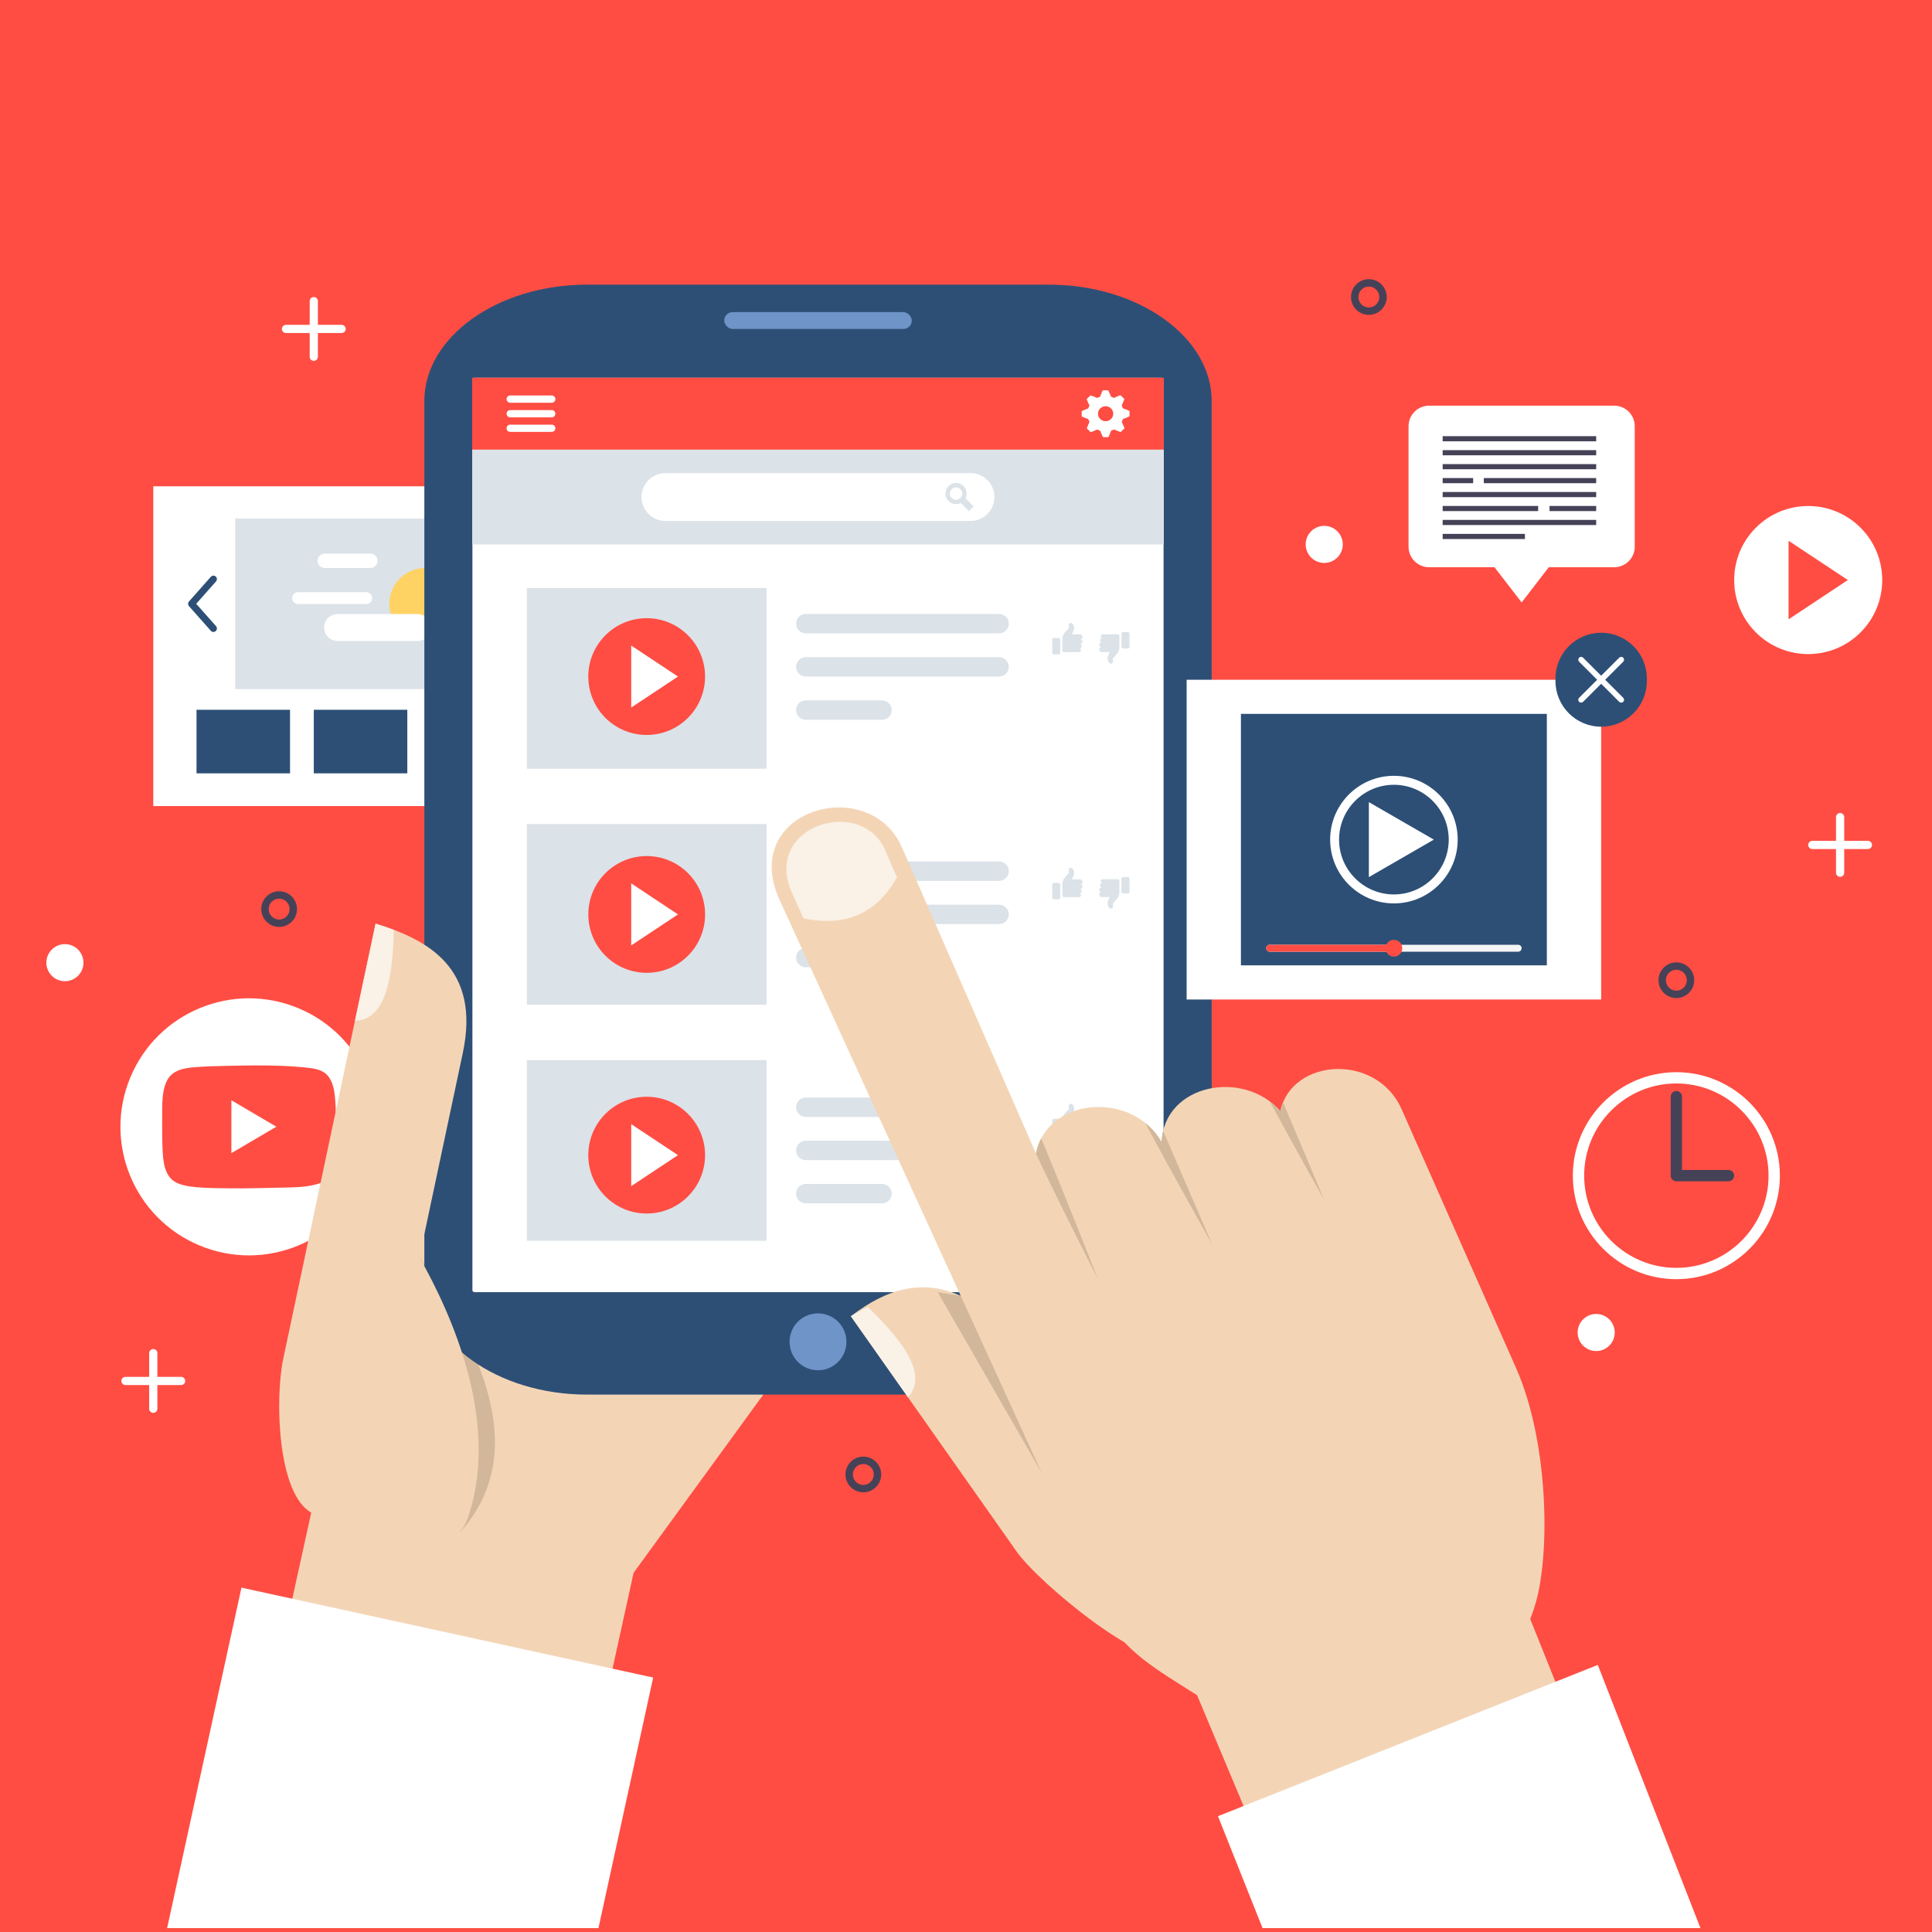 <?xml version="1.0" encoding="UTF-8"?> <svg xmlns="http://www.w3.org/2000/svg" viewBox="0 0 500 500"><defs><style>.cls-1{fill:#f5f5f5;}.cls-2{fill:#ff4d43;}.cls-3,.cls-4{fill:#fff;}.cls-5{fill:#ffd264;}.cls-6{fill:#dbe2e8;}.cls-7{fill:#454258;}.cls-8,.cls-9{fill:#6e94c8;}.cls-10,.cls-11{fill:#2d4f76;}.cls-11,.cls-9,.cls-12,.cls-4,.cls-13,.cls-14{fill-rule:evenodd;}.cls-12{fill:#d2b79a;}.cls-13{fill:#f3d5b6;}.cls-14{fill:#faf1e7;}.cls-15{fill:none;stroke:#454258;stroke-miterlimit:10;stroke-width:1.92px;}</style></defs><g id="BACKGROUND"><rect class="cls-2" width="500" height="500"></rect></g><g id="OBJECTS"><g><g><circle class="cls-3" cx="64.43" cy="291.64" r="33.26" transform="translate(-229.48 238.52) rotate(-67.3)"></circle><path class="cls-2" d="M86.88,286.69c-.02-.53-.05-1.06-.09-1.6-.17-2.25-.42-4.83-1.91-6.64-1.27-1.54-3.25-1.89-5.12-2.1-2.37-.27-4.76-.43-7.14-.52-4.83-.18-9.67-.08-14.5,.03-2.48,.06-4.97,.11-7.44,.31-3.04,.24-6.17,.69-7.58,3.73-1.27,2.73-1.11,6.19-1.13,9.12-.01,2.63-.02,5.26,.08,7.89,.14,3.41,.34,7.86,4.02,9.35,1.97,.8,4.34,.98,6.44,1.11,2.23,.14,4.46,.13,6.69,.16,4.67,.07,9.35-.09,14.02-.18,3.25-.06,6.58-.1,9.68-1.16,2.68-.91,3.38-3.82,3.74-6.34,.36-2.5,.27-5.04,.26-7.57,0-1.86,.05-3.73-.02-5.59Zm-27,11.74v-13.68c3.88,2.28,7.72,4.53,11.64,6.84-3.91,2.3-7.75,4.56-11.64,6.84Z"></path></g><g><path class="cls-3" d="M417.75,104.99h-47.9c-2.94,0-5.32,2.38-5.32,5.32v31.17c0,2.94,2.38,5.32,5.32,5.32h16.93l7.02,9.11,7.02-9.11h16.93c2.94,0,5.32-2.38,5.32-5.32v-31.17c0-2.94-2.38-5.32-5.32-5.32Z"></path><rect class="cls-7" x="373.36" y="112.88" width="39.73" height="1.33"></rect><rect class="cls-7" x="373.36" y="116.5" width="39.73" height="1.33"></rect><rect class="cls-7" x="373.36" y="120.11" width="39.73" height="1.33"></rect><rect class="cls-7" x="373.36" y="123.72" width="7.89" height="1.33"></rect><rect class="cls-7" x="384.01" y="123.72" width="29.08" height="1.33"></rect><rect class="cls-7" x="373.36" y="127.33" width="39.73" height="1.33"></rect><rect class="cls-7" x="373.36" y="130.94" width="24.71" height="1.33"></rect><rect class="cls-7" x="401.02" y="130.94" width="12.07" height="1.33"></rect><rect class="cls-7" x="373.36" y="134.55" width="39.73" height="1.33"></rect><rect class="cls-7" x="373.36" y="138.17" width="21.29" height="1.33"></rect></g><g><path class="cls-3" d="M433.84,331.05c-14.77,0-26.79-12.02-26.79-26.78s12.02-26.79,26.79-26.79,26.79,12.02,26.79,26.79-12.02,26.78-26.79,26.78Zm0-50.65c-13.16,0-23.86,10.7-23.86,23.86s10.7,23.86,23.86,23.86,23.86-10.71,23.86-23.86-10.71-23.86-23.86-23.86Z"></path><path class="cls-7" d="M447.34,305.72h-13.5c-.81,0-1.46-.65-1.46-1.46v-20.46c0-.81,.65-1.46,1.46-1.46s1.46,.65,1.46,1.46v18.99h12.04c.81,0,1.46,.65,1.46,1.46s-.65,1.46-1.46,1.46Z"></path></g><g><path class="cls-3" d="M39.67,365.65c-.28,0-.55-.11-.75-.31-.2-.2-.31-.47-.31-.75v-6.14h-6.14c-.28,0-.55-.11-.75-.31-.2-.2-.31-.47-.31-.75,0-.59,.48-1.06,1.06-1.06h6.14s0-6.14,0-6.14c0-.59,.48-1.06,1.06-1.06s1.06,.48,1.06,1.06v6.14h6.14c.58,0,1.06,.48,1.06,1.06,0,.59-.48,1.06-1.06,1.06h-6.14v6.14c0,.59-.48,1.06-1.06,1.06Z"></path><path class="cls-3" d="M476.22,226.93c-.28,0-.55-.11-.75-.31-.2-.2-.31-.47-.31-.75v-6.14h-6.14c-.28,0-.55-.11-.75-.31-.2-.2-.31-.47-.31-.75,0-.59,.48-1.06,1.06-1.06h6.14s0-6.14,0-6.14c0-.59,.48-1.06,1.06-1.06s1.06,.48,1.06,1.06v6.14h6.14c.58,0,1.06,.48,1.06,1.06,0,.59-.48,1.06-1.06,1.06h-6.14v6.14c0,.59-.48,1.06-1.06,1.06Z"></path><path class="cls-3" d="M81.21,93.39c-.28,0-.55-.11-.75-.31-.2-.2-.31-.47-.31-.75v-6.14h-6.14c-.28,0-.55-.11-.75-.31-.2-.2-.31-.47-.31-.75,0-.59,.48-1.06,1.06-1.06h6.14s0-6.14,0-6.14c0-.59,.48-1.06,1.06-1.06s1.06,.48,1.06,1.06v6.14h6.14c.58,0,1.06,.48,1.06,1.06,0,.59-.48,1.06-1.06,1.06h-6.14v6.14c0,.59-.48,1.06-1.06,1.06Z"></path><path class="cls-3" d="M12,249.14c0-2.65,2.15-4.8,4.8-4.8s4.8,2.15,4.8,4.8-2.15,4.8-4.8,4.8-4.8-2.15-4.8-4.8Z"></path><path class="cls-15" d="M68.58,235.27c0-2.02,1.64-3.66,3.66-3.66s3.66,1.64,3.66,3.66-1.64,3.66-3.66,3.66-3.66-1.64-3.66-3.66Z"></path><path class="cls-15" d="M430.18,253.68c0-2.02,1.64-3.66,3.66-3.66s3.66,1.64,3.66,3.66-1.64,3.66-3.66,3.66-3.66-1.64-3.66-3.66Z"></path><path class="cls-15" d="M219.77,381.59c0-2.02,1.64-3.66,3.66-3.66s3.66,1.64,3.66,3.66-1.64,3.66-3.66,3.66-3.66-1.64-3.66-3.66Z"></path><path class="cls-15" d="M350.6,76.87c0-2.02,1.64-3.66,3.66-3.66s3.66,1.64,3.66,3.66-1.64,3.66-3.66,3.66-3.66-1.64-3.66-3.66Z"></path><path class="cls-3" d="M337.91,140.89c0-2.65,2.15-4.8,4.8-4.8s4.8,2.15,4.8,4.8-2.15,4.8-4.8,4.8-4.8-2.15-4.8-4.8Z"></path><path class="cls-3" d="M408.29,344.85c0-2.65,2.15-4.8,4.8-4.8s4.8,2.15,4.8,4.8-2.15,4.8-4.8,4.8-4.8-2.15-4.8-4.8Z"></path></g><g><circle class="cls-3" cx="467.96" cy="150.11" r="19.16" transform="translate(30.92 374.87) rotate(-45)"></circle><polygon class="cls-2" points="462.88 139.95 462.88 160.28 478.22 150.11 462.88 139.95"></polygon></g><g><rect class="cls-3" x="39.67" y="125.85" width="107.28" height="82.76"></rect><rect class="cls-10" x="50.86" y="183.69" width="24.2" height="16.45"></rect><rect class="cls-10" x="81.21" y="183.69" width="24.2" height="16.45"></rect><rect class="cls-6" x="60.86" y="134.21" width="64.91" height="44.12"></rect><rect class="cls-10" x="111.55" y="183.69" width="24.2" height="16.45"></rect><path class="cls-10" d="M55.23,163.55c-.25,0-.5-.1-.67-.3l-5.66-6.39c-.3-.34-.3-.85,0-1.19l5.66-6.39c.33-.37,.9-.41,1.27-.08,.37,.33,.41,.9,.08,1.27l-5.13,5.79,5.13,5.79c.33,.37,.3,.94-.08,1.27-.17,.15-.38,.23-.6,.23Z"></path><path class="cls-10" d="M131.39,163.55c.25,0,.5-.1,.67-.3l5.66-6.39c.3-.34,.3-.85,0-1.19l-5.66-6.39c-.33-.37-.9-.41-1.27-.08-.37,.33-.41,.9-.08,1.27l5.13,5.79-5.13,5.79c-.33,.37-.3,.94,.08,1.27,.17,.15,.38,.23,.6,.23Z"></path><circle class="cls-5" cx="110.03" cy="156.27" r="9.27"></circle><path class="cls-3" d="M111.55,162.4c0,1.93-1.56,3.49-3.49,3.49h-20.69c-1.92,0-3.49-1.56-3.49-3.49h0c0-1.92,1.56-3.49,3.49-3.49h20.69c1.92,0,3.49,1.56,3.49,3.49h0Z"></path><path class="cls-3" d="M96.31,154.79c0,.85-.69,1.54-1.54,1.54h-17.62c-.85,0-1.54-.69-1.54-1.54h0c0-.85,.69-1.54,1.54-1.54h17.62c.85,0,1.54,.69,1.54,1.54h0Z"></path><path class="cls-3" d="M97.72,145.14c0,1.03-.83,1.86-1.86,1.86h-11.81c-1.02,0-1.86-.83-1.86-1.86h0c0-1.02,.83-1.86,1.86-1.86h11.81c1.02,0,1.86,.83,1.86,1.86h0Z"></path></g><g><polygon class="cls-13" points="66.82 453.93 149.67 472.13 163.97 407.04 224.48 323.91 101.34 296.85 66.82 453.93"></polygon><path class="cls-12" d="M108.55,325.39c12.36,19.25,30.73,48.58,10.55,71.12-8.99-6.94-20.66-43.88-10.55-71.12Z"></path><g><path class="cls-11" d="M151.92,73.67h119.56c23.15,0,42.1,13.55,42.1,30.11v227.03c0,16.56-18.94,30.11-42.1,30.11h-119.56c-23.15,0-42.1-13.55-42.1-30.11V103.78c0-16.56,18.94-30.11,42.1-30.11Z"></path><path class="cls-4" d="M122.89,97.76h177.61c.34,0,.63,.19,.63,.42v235.81c0,.23-.29,.42-.63,.42H122.89c-.34,0-.63-.19-.63-.42V98.18c0-.23,.28-.42,.63-.42Z"></path><rect class="cls-8" x="187.43" y="80.78" width="48.54" height="4.36" rx="2.18" ry="2.18"></rect><path class="cls-9" d="M211.7,339.9c4.06,0,7.36,3.29,7.36,7.36s-3.3,7.36-7.36,7.36-7.36-3.29-7.36-7.36,3.29-7.36,7.36-7.36Z"></path></g><g><rect class="cls-6" x="136.36" y="152.18" width="62.01" height="46.76"></rect><path class="cls-6" d="M258.56,163.91h-50.02c-1.38,0-2.51-1.12-2.51-2.51h0c0-1.38,1.12-2.51,2.51-2.51h50.02c1.38,0,2.51,1.12,2.51,2.51h0c0,1.38-1.12,2.51-2.51,2.51Z"></path><path class="cls-6" d="M258.56,175.09h-50.02c-1.38,0-2.51-1.12-2.51-2.51h0c0-1.38,1.12-2.51,2.51-2.51h50.02c1.38,0,2.51,1.12,2.51,2.51h0c0,1.38-1.12,2.51-2.51,2.51Z"></path><path class="cls-6" d="M228.27,186.28h-19.74c-1.38,0-2.51-1.12-2.51-2.51h0c0-1.38,1.12-2.51,2.51-2.51h19.74c1.38,0,2.51,1.12,2.51,2.51h0c0,1.38-1.12,2.51-2.51,2.51Z"></path><path class="cls-6" d="M258.56,227.97h-50.02c-1.38,0-2.51-1.12-2.51-2.51h0c0-1.38,1.12-2.51,2.51-2.51h50.02c1.38,0,2.51,1.12,2.51,2.51h0c0,1.38-1.12,2.51-2.51,2.51Z"></path><path class="cls-6" d="M258.56,239.15h-50.02c-1.38,0-2.51-1.12-2.51-2.51h0c0-1.38,1.12-2.51,2.51-2.51h50.02c1.38,0,2.51,1.12,2.51,2.51h0c0,1.38-1.12,2.51-2.51,2.51Z"></path><path class="cls-6" d="M228.27,250.34h-19.74c-1.38,0-2.51-1.12-2.51-2.51h0c0-1.38,1.12-2.51,2.51-2.51h19.74c1.38,0,2.51,1.12,2.51,2.51h0c0,1.38-1.12,2.51-2.51,2.51Z"></path><path class="cls-6" d="M258.56,289.06h-50.02c-1.38,0-2.51-1.12-2.51-2.51h0c0-1.38,1.12-2.51,2.51-2.51h50.02c1.38,0,2.51,1.12,2.51,2.51h0c0,1.38-1.12,2.51-2.51,2.51Z"></path><path class="cls-6" d="M258.56,300.24h-50.02c-1.38,0-2.51-1.12-2.51-2.51h0c0-1.38,1.12-2.51,2.51-2.51h50.02c1.38,0,2.51,1.12,2.51,2.51h0c0,1.38-1.12,2.51-2.51,2.51Z"></path><path class="cls-6" d="M228.27,311.42h-19.74c-1.38,0-2.51-1.12-2.51-2.51h0c0-1.38,1.12-2.51,2.51-2.51h19.74c1.38,0,2.51,1.12,2.51,2.51h0c0,1.38-1.12,2.51-2.51,2.51Z"></path><rect class="cls-6" x="136.36" y="213.26" width="62.01" height="46.76"></rect><rect class="cls-6" x="136.36" y="274.35" width="62.01" height="46.76"></rect><g><circle class="cls-2" cx="167.36" cy="175.09" r="15.11" transform="translate(-74.79 169.63) rotate(-45)"></circle><polygon class="cls-3" points="163.36 167.07 163.36 183.11 175.46 175.09 163.36 167.07"></polygon></g><g><circle class="cls-2" cx="167.36" cy="236.65" r="15.11" transform="translate(-118.31 187.66) rotate(-45)"></circle><polygon class="cls-3" points="163.36 228.62 163.36 244.67 175.46 236.65 163.36 228.62"></polygon></g><g><circle class="cls-2" cx="167.36" cy="298.95" r="15.11"></circle><polygon class="cls-3" points="163.36 290.93 163.36 306.97 175.46 298.95 163.36 290.93"></polygon></g><g><rect class="cls-6" x="272.32" y="165.1" width="2.07" height="4.26" rx=".42" ry=".42"></rect><path class="cls-6" d="M279.56,165.5h-.07c.36,0,.66-.3,.66-.66s-.3-.66-.66-.66h-2.11c.26-.41,.61-1.07,.61-1.6,0-.85-.46-1.32-.77-1.37s-.52,.11-.61,.36c-.09,.26,.07,.74,0,.91-.09,.27-.56,.62-1.19,1.43-.56,.72-.48,1.58-.48,1.58v2.88c0,.23,.18,.41,.41,.41h3.93c.26,0,.48-.21,.48-.48s-.21-.48-.48-.48h.07c.32,0,.59-.26,.59-.59s-.26-.58-.59-.58h.22c.32,0,.58-.26,.58-.58s-.26-.59-.58-.59Z"></path></g><g><rect class="cls-6" x="290.24" y="163.58" width="2.07" height="4.26" rx=".42" ry=".42"></rect><path class="cls-6" d="M285.07,167.44h.07c-.36,0-.66,.3-.66,.66s.3,.66,.66,.66h2.11c-.26,.41-.61,1.07-.61,1.6,0,.85,.46,1.32,.77,1.37,.3,.05,.52-.11,.61-.36,.09-.26-.07-.74,0-.91,.09-.27,.56-.62,1.19-1.43,.56-.72,.48-1.58,.48-1.58v-2.88c0-.23-.18-.41-.41-.41h-3.93c-.26,0-.48,.21-.48,.48s.21,.48,.48,.48h-.07c-.32,0-.58,.26-.58,.58s.26,.59,.58,.59h-.22c-.32,0-.59,.26-.59,.58s.26,.58,.59,.58Z"></path></g><g><rect class="cls-6" x="272.32" y="228.49" width="2.07" height="4.26" rx=".42" ry=".42"></rect><path class="cls-6" d="M279.56,228.9h-.07c.36,0,.66-.3,.66-.66s-.3-.66-.66-.66h-2.11c.26-.41,.61-1.07,.61-1.6,0-.85-.46-1.32-.77-1.37s-.52,.11-.61,.36c-.09,.26,.07,.74,0,.91-.09,.27-.56,.62-1.19,1.43-.56,.72-.48,1.58-.48,1.58v2.88c0,.23,.18,.41,.41,.41h3.93c.26,0,.48-.21,.48-.48s-.21-.48-.48-.48h.07c.32,0,.59-.26,.59-.59s-.26-.58-.59-.58h.22c.32,0,.58-.26,.58-.58s-.26-.59-.58-.59Z"></path></g><g><rect class="cls-6" x="290.24" y="226.97" width="2.07" height="4.26" rx=".42" ry=".42"></rect><path class="cls-6" d="M285.07,230.83h.07c-.36,0-.66,.3-.66,.66s.3,.66,.66,.66h2.11c-.26,.41-.61,1.07-.61,1.6,0,.85,.46,1.32,.77,1.37,.3,.05,.52-.11,.61-.36,.09-.26-.07-.74,0-.91,.09-.27,.56-.62,1.19-1.43,.56-.72,.48-1.58,.48-1.58v-2.88c0-.23-.18-.41-.41-.41h-3.93c-.26,0-.48,.21-.48,.48s.21,.48,.48,.48h-.07c-.32,0-.58,.26-.58,.58s.26,.59,.58,.59h-.22c-.32,0-.59,.26-.59,.58s.26,.58,.59,.58Z"></path></g><g><rect class="cls-6" x="272.32" y="289.56" width="2.07" height="4.26" rx=".42" ry=".42"></rect><path class="cls-6" d="M279.56,289.96h-.07c.36,0,.66-.3,.66-.66s-.3-.66-.66-.66h-2.11c.26-.41,.61-1.07,.61-1.6,0-.85-.46-1.32-.77-1.37s-.52,.11-.61,.36c-.09,.26,.07,.74,0,.91-.09,.27-.56,.62-1.19,1.43-.56,.72-.48,1.58-.48,1.58v2.88c0,.23,.18,.41,.41,.41h3.93c.26,0,.48-.21,.48-.48s-.21-.48-.48-.48h.07c.32,0,.59-.26,.59-.59s-.26-.58-.59-.58h.22c.32,0,.58-.26,.58-.58s-.26-.59-.58-.59Z"></path></g><g><rect class="cls-6" x="290.24" y="288.04" width="2.07" height="4.26" rx=".42" ry=".42"></rect><path class="cls-6" d="M285.07,291.9h.07c-.36,0-.66,.3-.66,.66s.3,.66,.66,.66h2.11c-.26,.41-.61,1.07-.61,1.6,0,.85,.46,1.32,.77,1.37,.3,.05,.52-.11,.61-.36,.09-.26-.07-.74,0-.91,.09-.27,.56-.62,1.19-1.43,.56-.72,.48-1.58,.48-1.58v-2.88c0-.23-.18-.41-.41-.41h-3.93c-.26,0-.48,.21-.48,.48s.21,.48,.48,.48h-.07c-.32,0-.58,.26-.58,.58s.26,.59,.58,.59h-.22c-.32,0-.59,.26-.59,.58s.26,.58,.59,.58Z"></path></g><rect class="cls-2" x="122.2" y="97.76" width="178.99" height="18.62"></rect><rect class="cls-6" x="122.2" y="116.38" width="178.99" height="24.52"></rect><g><path class="cls-3" d="M143.73,103.29c0,.52-.42,.94-.94,.94h-10.75c-.52,0-.94-.42-.94-.94h0c0-.52,.42-.94,.94-.94h10.75c.52,0,.94,.42,.94,.94h0Z"></path><path class="cls-3" d="M143.73,107.07c0,.52-.42,.94-.94,.94h-10.75c-.52,0-.94-.42-.94-.94h0c0-.52,.42-.94,.94-.94h10.75c.52,0,.94,.42,.94,.94h0Z"></path><path class="cls-3" d="M143.73,110.84c0,.52-.42,.94-.94,.94h-10.75c-.52,0-.94-.42-.94-.94h0c0-.52,.42-.94,.94-.94h10.75c.52,0,.94,.42,.94,.94h0Z"></path></g><path class="cls-3" d="M290.61,105.68l-.31-.74s.73-1.64,.66-1.7l-.96-.94c-.07-.06-1.71,.68-1.71,.68l-.76-.31s-.67-1.66-.76-1.66h-1.36c-.09,0-.71,1.67-.71,1.67l-.75,.31s-1.67-.71-1.74-.65l-.96,.94c-.07,.06,.7,1.67,.7,1.67l-.31,.74s-1.7,.65-1.7,.74v1.33c0,.09,1.7,.7,1.7,.7l.31,.74s-.73,1.64-.66,1.7l.96,.94c.06,.06,1.71-.68,1.71-.68l.76,.31s.67,1.66,.76,1.66h1.36c.09,0,.71-1.67,.71-1.67l.76-.31s1.67,.71,1.74,.65l.96-.94c.07-.07-.7-1.67-.7-1.67l.31-.74s1.7-.65,1.7-.74v-1.33c0-.09-1.7-.7-1.7-.7Zm-2.5,1.39c0,1.07-.89,1.94-1.98,1.94s-1.98-.87-1.98-1.94,.89-1.94,1.98-1.94c1.09,0,1.98,.87,1.98,1.94Z"></path></g><polygon class="cls-4" points="62.49 410.88 169.04 434.15 154.88 499 43.25 499 62.49 410.88"></polygon><path class="cls-13" d="M80.55,391.47l13.48,7.59,3.3-20.81,22.44-105.72c4.67-21.99-9.02-29.35-22.57-33.49l-23.87,112.48c-2.22,10.48-1.55,35.01,7.23,39.95Z"></path><g><g><path class="cls-13" d="M297.83,410.2l37.28,88.8h78.93c3.48-3.1,6.89-6.28,10.22-9.53l-38.47-95.99-87.95,16.72Z"></path><polygon class="cls-4" points="413.51 430.88 440.08 499 326.75 499 315.21 470.03 413.51 430.88"></polygon></g><g><path class="cls-13" d="M220.2,340.63l42.96,60.99c5.53,7.85,34.29,32.14,42.56,27.26,8.26-4.88-3.4-31.73-9.13-39.45l-32.93-41.29c-18.88-23.67-35.12-13.77-43.46-7.51Z"></path><path class="cls-13" d="M233.48,219.44l34.63,79.07c2.76-14.32,24.59-16.51,32.49-3,.82-15.06,21.19-18.82,30.74-7.97,3.04-13.76,24.94-15.09,31.41-.45l29.64,67.03c8.32,18.82,8.84,47.53,5.06,60.68-11.21,38.98-62.74,40.22-80.88,28.24-14.14-9.34-25.27-14.43-29.86-24.44l-84.92-185.63c-10.76-23.46,23.37-33.03,31.69-13.52Z"></path><path class="cls-12" d="M342.71,310.57s-5.61-13.41-10.65-25.3c-.3,.71-.54,1.47-.72,2.27-.84-.95-1.76-1.79-2.75-2.52,6.29,11.58,14.12,25.55,14.12,25.55h0Zm-74.52-12.47c.28-1.26,.71-2.43,1.27-3.5,5.6,13.34,14.66,36.36,14.66,36.36,0,0-11.56-22.66-16.03-32.46,.07,.15,.09-.02,.09-.41h0Zm28.2-7.48c1.62,1.31,3.06,2.93,4.2,4.88,.05-1,.2-1.95,.42-2.85,5.69,13.11,12.68,29.37,12.68,29.37,0,0-10.87-19.27-17.3-31.41Z"></path></g></g><path class="cls-14" d="M101.94,240.65c-1.57-.59-3.16-1.12-4.74-1.61l-5.34,25.13c9.02-.16,9.77-14.3,10.08-23.53Z"></path><path class="cls-14" d="M229.17,220.25l2.95,6.79c-5.37,9.64-13.58,12.83-24.15,10.64l-2.94-6.44c-7.97-17.53,18.02-25.59,24.15-10.99Z"></path><path class="cls-13" d="M108.55,325.39c8.48,14.93,20.52,42.19,12.92,66.28-7.61,24.09-29.16-29.79-12.92-66.28Z"></path><path class="cls-14" d="M224.61,338.25c-1.5,.74-2.97,1.55-4.41,2.38l14.8,21.01c6.02-6.72-3.83-16.89-10.39-23.39Z"></path><polygon class="cls-12" points="248.65 335.39 269.61 381.21 242.69 334.42 248.65 335.39"></polygon></g><path class="cls-3" d="M257.36,128.63c0,3.42-2.77,6.19-6.19,6.19h-78.95c-3.42,0-6.19-2.77-6.19-6.19h0c0-3.42,2.77-6.19,6.19-6.19h78.95c3.42,0,6.19,2.77,6.19,6.19h0Z"></path><path class="cls-6" d="M249.36,125.8c-1.07-1.07-2.8-1.07-3.87,0-1.07,1.07-1.07,2.8,0,3.87,.86,.86,2.15,1.02,3.17,.5l2.1,2.1,1.2-1.2-2.1-2.1c.52-1.03,.35-2.31-.5-3.17Zm-.8,3.07c-.63,.63-1.64,.63-2.27,0-.63-.62-.63-1.64,0-2.27,.62-.62,1.64-.62,2.27,0,.62,.63,.62,1.64,0,2.27Z"></path><g><rect class="cls-3" x="307.1" y="175.92" width="107.28" height="82.75"></rect><rect class="cls-10" x="321.15" y="184.75" width="79.17" height="65.08"></rect><g><polygon class="cls-3" points="354.26 207.59 371.07 217.29 354.26 227 354.26 207.59"></polygon><path class="cls-3" d="M360.74,233.8c-9.1,0-16.5-7.4-16.5-16.51s7.4-16.51,16.5-16.51,16.51,7.4,16.51,16.51-7.4,16.51-16.51,16.51Zm0-30.7c-7.83,0-14.19,6.37-14.19,14.19s6.37,14.19,14.19,14.19,14.19-6.37,14.19-14.19-6.37-14.19-14.19-14.19Z"></path></g><path class="cls-1" d="M393.8,245.4c0,.5-.4,.9-.9,.9h-64.31c-.5,0-.9-.4-.9-.9h0c0-.5,.4-.9,.9-.9h64.31c.5,0,.9,.4,.9,.9h0Z"></path><path class="cls-2" d="M361.5,245.4c0,.5-.4,.9-.9,.9h-32.02c-.5,0-.9-.4-.9-.9h0c0-.5,.4-.9,.9-.9h32.02c.5,0,.9,.4,.9,.9h0Z"></path><circle class="cls-2" cx="360.74" cy="245.4" r="2.17"></circle></g><g><path class="cls-10" d="M414.38,188.07h0c-6.53,0-11.82-5.29-11.82-11.82v-.67c0-6.53,5.29-11.82,11.82-11.82h0c6.53,0,11.82,5.29,11.82,11.82v.67c0,6.53-5.29,11.82-11.82,11.82Z"></path><path class="cls-3" d="M415.42,175.92l4.67-4.67c.29-.29,.29-.75,0-1.04-.29-.29-.75-.29-1.04,0l-4.67,4.67-4.67-4.67c-.29-.29-.75-.29-1.04,0-.29,.29-.29,.75,0,1.04l4.67,4.67-4.67,4.67c-.29,.29-.29,.75,0,1.04,.14,.14,.33,.21,.52,.21s.37-.07,.52-.21l4.67-4.67,4.67,4.67c.14,.14,.33,.21,.52,.21s.37-.07,.52-.21c.29-.29,.29-.75,0-1.04l-4.67-4.67Z"></path></g></g></g></svg> 